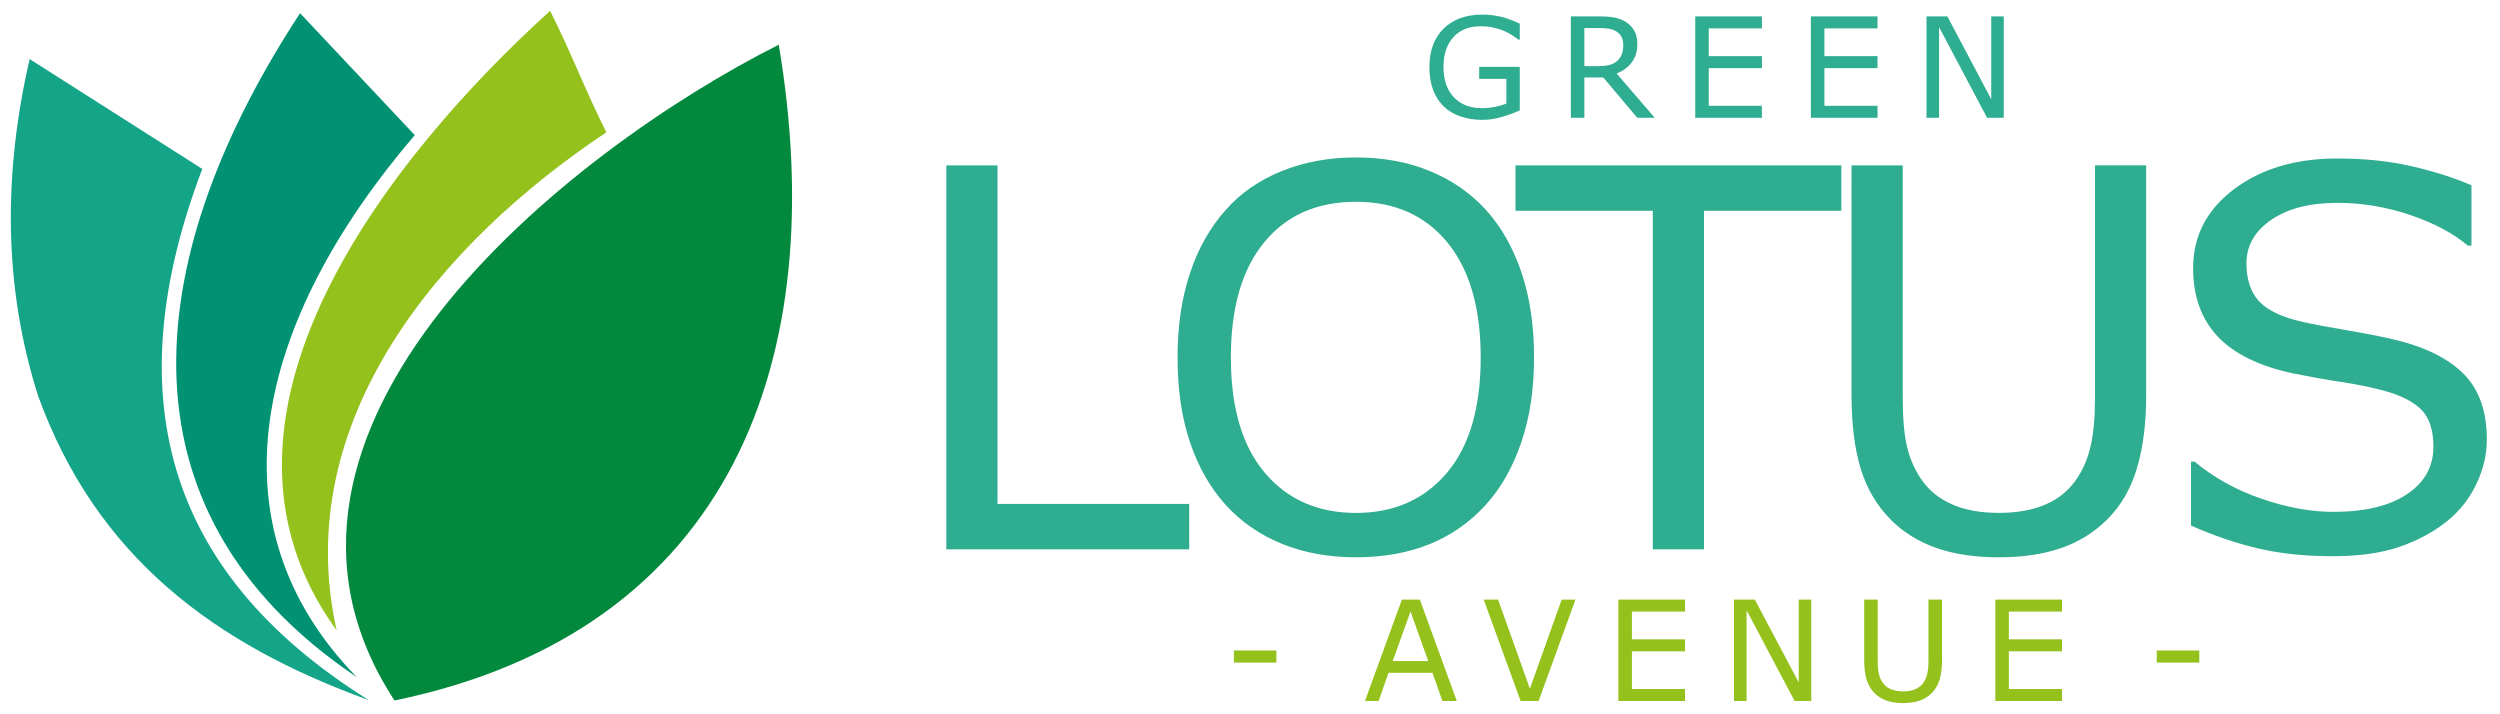 <svg data-global-elvn="enableViewport, disableClick, oneFourth, startInvisible, responsive, 0, notLoop, 500" xmlns="http://www.w3.org/2000/svg" xmlns:xlink="http://www.w3.org/1999/xlink" version="1.1" id="Layer_1" x="0px" y="0px" width="231px" height="66px" viewBox="0 0 231 66" enable-background="new 0 0 231 66" xml:space="preserve">
<path data-elvn="drawLines, 1400, 1000, #219252, 1, notRandom" class="elvn-layer" fill="#02893D" d="M36.451,64.726C20.079,39.702,52.383,13.979,71.956,4.131C76.826,33.012,67.712,58.275,36.451,64.726z"/>
<path data-elvn="drawLines, 1100, 1000, #90c64c, 1, notRandom" class="elvn-layer" fill="#94C11C" d="M56.03,12.224C40.706,22.425,26.763,38.852,31.106,58.242C16.695,38.459,36.198,14.271,50.829,1  C52.785,4.864,54.075,8.361,56.03,12.224z"/>
<path data-elvn="drawLines, 800, 1000, #32ad91, 1, notRandom" class="elvn-layer" fill="#009273" d="M32.971,62.572c-13.772-14.097-9.399-32.842,5.353-50.087C34.793,8.731,31.26,4.977,27.727,1.221  C13.484,22.943,9.715,46.933,32.971,62.572z"/>
<path data-elvn="drawLines, 500, 1000, #32ad91, 1, notRandom" class="elvn-layer" fill="#14A588" d="M34.084,64.694C14.925,52.748,10.896,36.122,18.69,15.61C13.375,12.226,8.056,8.842,2.739,5.458  C0.285,16.12,0.324,26.517,3.521,36.583C8.914,51.449,19.799,59.526,34.084,64.694z"/>
<path data-elvn="drawLines, 1700, 1000, #219252, 1, notRandom" class="elvn-layer" fill="#2FAD91" d="M140.424,10.201c-0.511,0.234-1.07,0.438-1.677,0.612c-0.605,0.175-1.193,0.262-1.76,0.262  c-0.729,0-1.396-0.101-2.002-0.304c-0.61-0.202-1.13-0.502-1.555-0.906c-0.429-0.408-0.767-0.918-1.003-1.528  c-0.231-0.609-0.351-1.325-0.351-2.142c0-1.499,0.438-2.684,1.311-3.551c0.88-0.865,2.081-1.299,3.609-1.299  c0.531,0,1.082,0.064,1.638,0.19c0.556,0.129,1.155,0.347,1.794,0.652v1.478h-0.113c-0.128-0.099-0.317-0.229-0.564-0.388  c-0.249-0.162-0.493-0.298-0.731-0.404c-0.29-0.126-0.621-0.234-0.989-0.318c-0.366-0.084-0.782-0.126-1.251-0.126  c-1.045,0-1.877,0.334-2.488,1.006c-0.609,0.675-0.915,1.583-0.915,2.728c0,1.209,0.317,2.15,0.956,2.822  c0.632,0.671,1.499,1.007,2.599,1.007c0.403,0,0.804-0.039,1.204-0.118c0.397-0.078,0.751-0.182,1.053-0.307V7.285h-2.513V6.177  h3.751v4.023H140.424z M152.898,10.883h-1.615l-3.139-3.724h-1.75v3.724h-1.249V1.514h2.627c0.566,0,1.036,0.037,1.417,0.11  c0.378,0.074,0.717,0.205,1.021,0.394c0.335,0.215,0.605,0.482,0.796,0.809c0.189,0.328,0.284,0.736,0.284,1.238  c0,0.676-0.171,1.239-0.509,1.694c-0.342,0.456-0.811,0.8-1.406,1.031L152.898,10.883L152.898,10.883z M149.989,4.156  c0-0.271-0.046-0.504-0.14-0.709c-0.096-0.209-0.251-0.381-0.473-0.526c-0.177-0.122-0.392-0.205-0.639-0.252  c-0.249-0.05-0.54-0.074-0.878-0.074h-1.466V6.11h1.257c0.394,0,0.738-0.032,1.036-0.104c0.292-0.069,0.541-0.198,0.747-0.382  c0.189-0.178,0.33-0.38,0.421-0.606C149.941,4.796,149.989,4.505,149.989,4.156L149.989,4.156z M162.801,10.883h-6.161V1.514h6.161  v1.109h-4.911v2.563h4.911v1.107h-4.911v3.48h4.911V10.883L162.801,10.883z M173.483,10.883h-6.159V1.514h6.159v1.109h-4.908v2.563  h4.908v1.107h-4.908v3.48h4.908V10.883L173.483,10.883z M185.147,10.883h-1.54l-4.438-8.379v8.379h-1.16V1.514h1.928l4.053,7.651  V1.514h1.158V10.883L185.147,10.883z"/>
<path data-elvn="maskRect, in, 1400, 1000, null" class="elvn-layer" fill="#2FAD91" d="M109.886,50.759H87.439V15.283h4.732v31.278h17.714V50.759L109.886,50.759z M137.272,19.364  c-1.415-1.543-3.14-2.733-5.164-3.562c-2.017-0.839-4.304-1.254-6.844-1.254c-2.451,0-4.709,0.415-6.784,1.239  c-2.065,0.83-3.806,2.015-5.195,3.577c-1.465,1.637-2.579,3.596-3.335,5.891c-0.766,2.294-1.145,4.888-1.145,7.774  c0,2.946,0.379,5.558,1.152,7.842c0.775,2.285,1.871,4.214,3.303,5.788c1.426,1.568,3.166,2.767,5.201,3.596  c2.04,0.823,4.31,1.239,6.804,1.239c2.553,0,4.827-0.405,6.825-1.211c1.995-0.814,3.715-2.017,5.18-3.619  c1.405-1.544,2.505-3.471,3.295-5.785c0.789-2.309,1.181-4.92,1.181-7.847c0-2.92-0.383-5.534-1.155-7.833  C139.817,22.894,138.713,20.95,137.272,19.364L137.272,19.364z M136.817,33.028c0,4.645-1.041,8.197-3.124,10.664  c-2.089,2.461-4.889,3.702-8.4,3.702c-3.522,0-6.329-1.239-8.418-3.702c-2.094-2.465-3.142-6.02-3.142-10.664  c0-4.596,1.023-8.143,3.085-10.642c2.048-2.498,4.873-3.741,8.472-3.741c3.562,0,6.378,1.243,8.434,3.741  C135.783,24.888,136.817,28.433,136.817,33.028L136.817,33.028z M170.139,19.479h-12.688v31.278h-4.731V19.479h-12.688v-4.197  h30.107V19.479L170.139,19.479z M198.308,36.509c0,2.571-0.281,4.818-0.846,6.729c-0.562,1.908-1.488,3.506-2.771,4.776  c-1.232,1.211-2.654,2.091-4.286,2.642c-1.643,0.563-3.547,0.839-5.72,0.839c-2.227,0-4.165-0.294-5.815-0.88  c-1.651-0.593-3.04-1.455-4.171-2.603c-1.286-1.303-2.213-2.871-2.775-4.718c-0.561-1.84-0.843-4.1-0.843-6.786V15.282h4.732v21.432  c0,1.919,0.13,3.431,0.39,4.536c0.259,1.114,0.7,2.124,1.316,3.026c0.702,1.035,1.651,1.803,2.849,2.325  c1.193,0.532,2.636,0.788,4.319,0.788c1.696,0,3.135-0.261,4.326-0.776c1.189-0.512,2.143-1.29,2.857-2.342  c0.619-0.901,1.057-1.937,1.317-3.107c0.261-1.164,0.392-2.609,0.392-4.334V15.276h4.728V36.509L198.308,36.509z M229.784,40.631  c0,1.376-0.327,2.743-0.967,4.094c-0.643,1.351-1.543,2.496-2.706,3.433c-1.268,1.017-2.749,1.803-4.438,2.384  c-1.688,0.569-3.723,0.853-6.099,0.853c-2.555,0-4.856-0.234-6.899-0.717c-2.036-0.473-4.109-1.181-6.226-2.113v-5.905h0.334  c1.789,1.482,3.855,2.628,6.204,3.432c2.345,0.806,4.546,1.203,6.613,1.203c2.912,0,5.189-0.544,6.808-1.635  c1.625-1.088,2.438-2.548,2.438-4.369c0-1.568-0.379-2.726-1.154-3.475c-0.765-0.746-1.937-1.325-3.505-1.739  c-1.196-0.319-2.48-0.579-3.873-0.785c-1.388-0.21-2.859-0.472-4.414-0.787c-3.141-0.666-5.467-1.805-6.989-3.416  c-1.512-1.61-2.267-3.708-2.267-6.301c0-2.969,1.251-5.401,3.764-7.298c2.514-1.895,5.694-2.847,9.558-2.847  c2.498,0,4.781,0.236,6.864,0.716c2.083,0.475,3.93,1.065,5.534,1.766v5.571h-0.335c-1.349-1.138-3.12-2.082-5.32-2.831  c-2.202-0.747-4.447-1.123-6.749-1.123c-2.531,0-4.555,0.52-6.086,1.562c-1.536,1.05-2.302,2.392-2.302,4.035  c0,1.473,0.383,2.636,1.141,3.472c0.764,0.844,2.106,1.49,4.025,1.929c1.017,0.229,2.451,0.494,4.324,0.813  c1.878,0.317,3.467,0.64,4.768,0.975c2.638,0.701,4.615,1.758,5.946,3.163C229.118,36.111,229.784,38.088,229.784,40.631z"/>
<path data-elvn="drawLines, 1700, 1000, #219252, 1, notRandom" class="elvn-layer" fill="#94C11C" d="M117.939,61.227h-3.931v-1.121h3.931V61.227L117.939,61.227z M134.606,64.771h-1.33l-0.914-2.604H128.3  l-0.915,2.604h-1.261l3.411-9.366h1.663L134.606,64.771L134.606,64.771z M131.969,61.085l-1.637-4.584l-1.646,4.584H131.969  L131.969,61.085z M145.574,55.404l-3.407,9.366h-1.662l-3.411-9.366h1.33l2.938,8.231l2.936-8.231H145.574L145.574,55.404z   M155.698,64.771h-6.162v-9.366h6.162v1.105h-4.91v2.563h4.91v1.109h-4.91v3.479h4.91V64.771L155.698,64.771z M167.359,64.771  h-1.535l-4.44-8.378v8.378h-1.162v-9.366h1.927l4.053,7.648v-7.648h1.158V64.771L167.359,64.771z M179.445,61.008  c0,0.68-0.075,1.271-0.222,1.775c-0.15,0.505-0.394,0.928-0.735,1.262c-0.323,0.319-0.698,0.551-1.13,0.698  c-0.434,0.146-0.937,0.221-1.51,0.221c-0.59,0-1.1-0.078-1.536-0.229c-0.436-0.155-0.803-0.384-1.102-0.686  c-0.339-0.342-0.585-0.759-0.733-1.245c-0.147-0.483-0.224-1.085-0.224-1.794v-5.604h1.249v5.659c0,0.507,0.03,0.904,0.104,1.198  c0.069,0.293,0.181,0.56,0.347,0.798c0.182,0.274,0.433,0.478,0.751,0.614c0.317,0.14,0.694,0.209,1.138,0.209  c0.448,0,0.826-0.069,1.14-0.204c0.315-0.134,0.566-0.341,0.753-0.619c0.166-0.238,0.281-0.513,0.349-0.822  c0.071-0.31,0.105-0.688,0.105-1.143v-5.69h1.248v5.604L179.445,61.008L179.445,61.008z M190.528,64.771h-6.162v-9.366h6.162v1.105  h-4.91v2.563h4.91v1.109h-4.91v3.479h4.91V64.771L190.528,64.771z M203.216,61.227h-3.933v-1.121h3.933V61.227z"/>
</svg>
